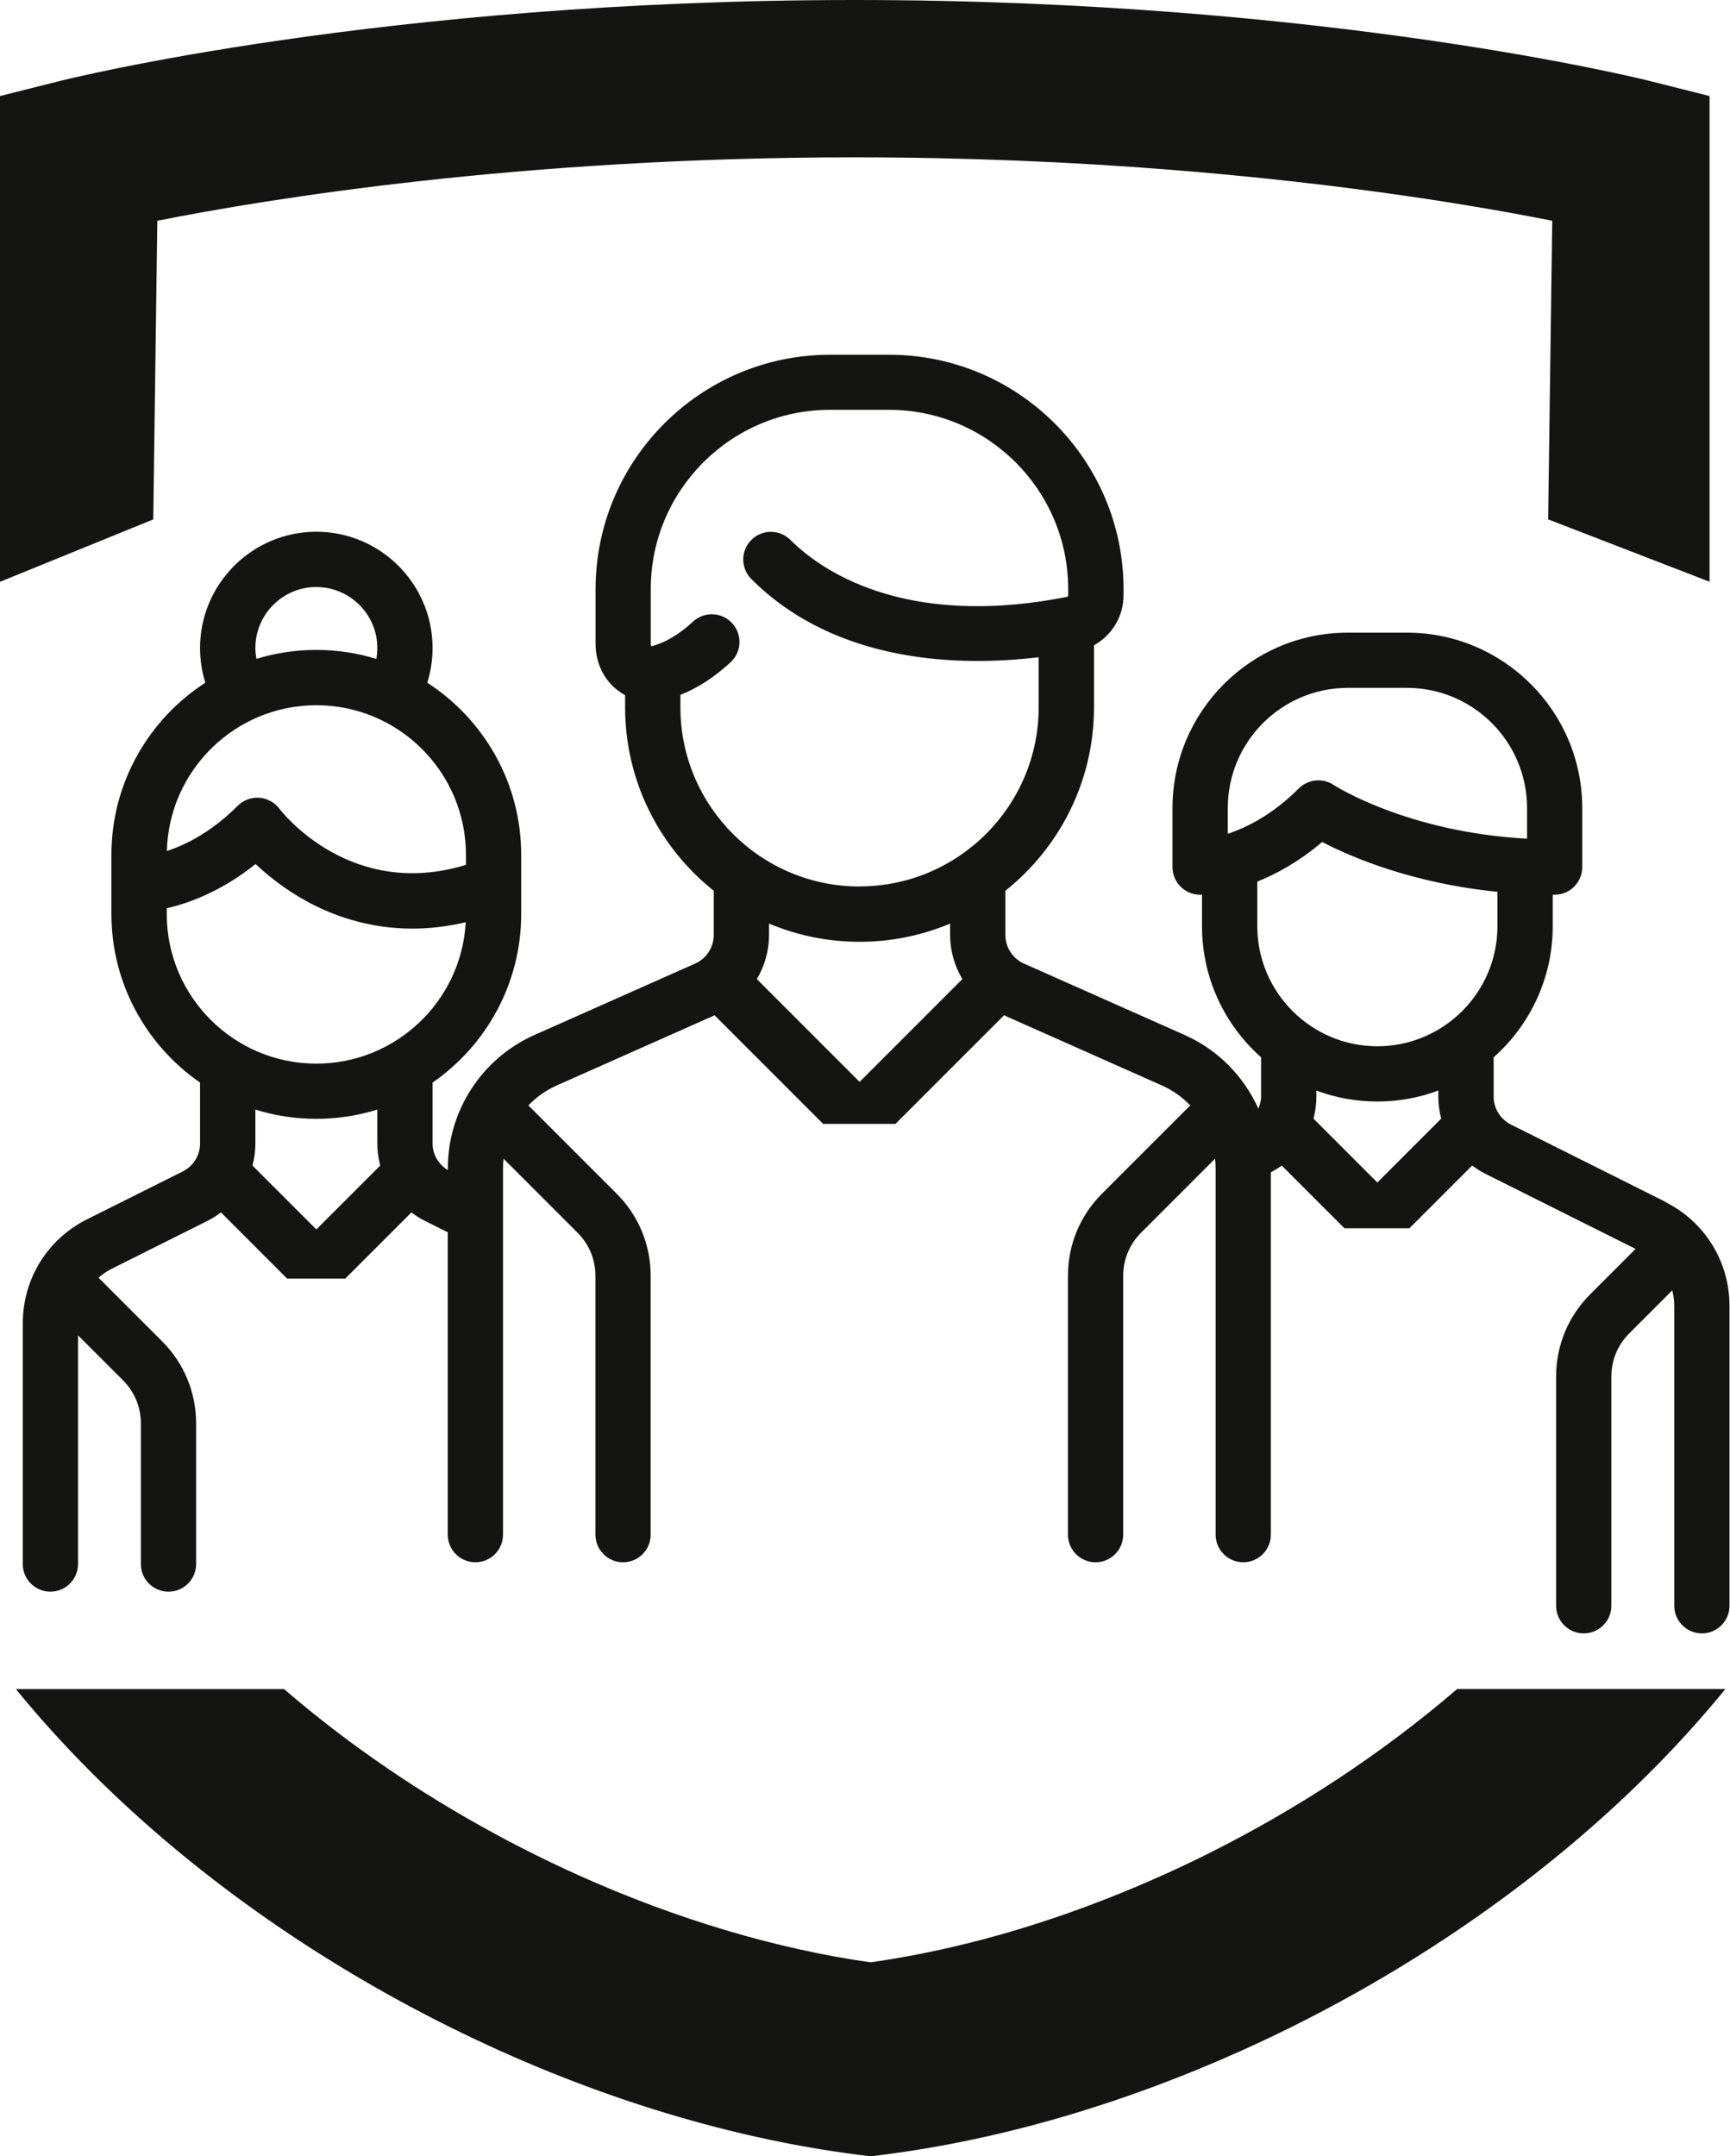 <?xml version="1.0" encoding="UTF-8"?>
<svg id="uuid-960d0ffd-52c2-4913-bd2f-0f53aebcd41b" data-name="uuid-f6f8adec-5175-453f-976f-20c50000e2cc" xmlns="http://www.w3.org/2000/svg" viewBox="0 0 392.7 489.38">
  <defs>
    <style>
      .uuid-35bb68a2-59cc-49ae-821f-2b08ce457e90 {
        fill: #141412;
      }
    </style>
  </defs>
  <path class="uuid-35bb68a2-59cc-49ae-821f-2b08ce457e90" d="M378.11,272.79l-35.11-17.56c-2.43-1.22-3.95-3.66-3.95-6.38v-8.89c8.22-7.3,13.41-17.93,13.41-29.76v-7.14c.14,0,.29,0,.43,0,3.47,0,6.27-2.81,6.27-6.27v-13.41c0-21.95-17.86-39.8-39.8-39.8h-13.41c-21.95,0-39.8,17.86-39.8,39.8v13.41c0,3.46,2.81,6.27,6.27,6.27.05,0,.2,0,.43-.01v7.15c0,11.83,5.19,22.46,13.41,29.76v8.89c0,.98-.26,1.89-.62,2.76-3.28-7.3-9.14-13.34-16.73-16.72l-36.46-16.2c-2.58-1.14-4.24-3.7-4.24-6.52v-10.01c12.25-9.76,20.12-24.79,20.12-41.62v-14.09c4.03-2.23,6.71-6.54,6.71-11.36v-1.37c0-29.34-23.87-53.21-53.22-53.21h-13.41c-29.34,0-53.22,23.87-53.22,53.21v12.41c0,4.24,1.83,8.08,5.01,10.54.54.42,1.11.78,1.7,1.1v2.77c0,16.84,7.87,31.87,20.12,41.62v10.01c0,2.82-1.66,5.38-4.24,6.52l-36.46,16.2c-11.94,5.31-19.66,17.18-19.66,30.24v.42c-2.13-1.29-3.47-3.53-3.47-6.06v-13.8c12.14-8.4,20.12-22.42,20.12-38.27v-13.41c0-16.37-8.51-30.78-21.32-39.07.79-2.54,1.2-5.2,1.2-7.87,0-14.55-11.84-26.39-26.39-26.39s-26.39,11.84-26.39,26.39c0,2.71.41,5.34,1.2,7.87-12.82,8.29-21.32,22.7-21.32,39.07v13.41c0,15.85,7.97,29.87,20.12,38.27v13.8c0,2.72-1.51,5.17-3.95,6.38l-21.7,10.85c-9,4.5-14.59,13.55-14.59,23.61v54.63c0,3.47,2.81,6.27,6.27,6.27s6.27-2.81,6.27-6.27v-51.91l10.22,10.22c2.61,2.61,4.05,6.09,4.05,9.79v31.9c0,3.47,2.81,6.27,6.27,6.27s6.27-2.81,6.27-6.27v-31.9c0-7.05-2.75-13.68-7.73-18.66l-14.23-14.23c-.07-.07-.14-.13-.21-.19.89-.79,1.89-1.47,3-2.03l21.7-10.85c1.11-.56,2.15-1.21,3.11-1.94l15.03,15.03h13.17l15.03-15.03c.97.73,2,1.39,3.11,1.94l5.14,2.57v68.62c0,3.46,2.81,6.27,6.27,6.27s6.27-2.81,6.27-6.27v-83.16c0-.73.05-1.45.13-2.16l16.8,16.8c2.61,2.61,4.05,6.09,4.05,9.79v58.73c0,3.46,2.81,6.27,6.27,6.27s6.27-2.81,6.27-6.27v-58.73c0-7.05-2.74-13.68-7.73-18.66l-20.03-20.03c1.8-1.87,3.97-3.42,6.43-4.52l35.84-15.93,24.65,24.65h16.4l24.65-24.65,35.84,15.93c2.46,1.09,4.63,2.65,6.43,4.52l-20.03,20.03c-4.99,4.98-7.73,11.61-7.73,18.66v58.73c0,3.46,2.81,6.27,6.27,6.27s6.27-2.81,6.27-6.27v-58.73c0-3.7,1.44-7.17,4.05-9.79l16.8-16.8c.08.71.13,1.43.13,2.16v83.16c0,3.46,2.81,6.27,6.27,6.27s6.27-2.81,6.27-6.27v-82.23c.86-.47,1.7-.96,2.47-1.54l14.23,14.23h14.76l14.24-14.24c.97.73,2,1.39,3.11,1.94l33.98,16.99-10.31,10.31c-4.98,4.98-7.73,11.61-7.73,18.66v52.02c0,3.46,2.81,6.27,6.27,6.27s6.27-2.81,6.27-6.27v-52.02c0-3.7,1.44-7.17,4.06-9.79l9.76-9.76c.3,1.14.46,2.32.46,3.53v68.04c0,3.46,2.81,6.27,6.27,6.27s6.27-2.81,6.27-6.27v-68.04c0-10.06-5.59-19.11-14.59-23.6ZM71.81,133.23c7.63,0,13.84,6.21,13.84,13.84,0,.84-.08,1.66-.22,2.47-4.31-1.32-8.88-2.04-13.62-2.04s-9.3.71-13.6,2.03c-.14-.81-.24-1.63-.24-2.47,0-7.63,6.21-13.84,13.84-13.84ZM71.81,160.05c18.73,0,33.96,15.24,33.96,33.96v2.27c-26.12,8-41.69-11.87-42.35-12.74-1.09-1.45-2.76-2.36-4.57-2.49-1.81-.13-3.6.54-4.88,1.82-5.99,5.99-11.85,8.88-16.09,10.27.46-18.33,15.5-33.09,33.94-33.09ZM71.81,279.02l-14.5-14.5c.42-1.62.66-3.3.66-5.04v-7.66c4.37,1.37,9.02,2.1,13.84,2.1s9.47-.74,13.84-2.1v7.66c0,1.73.23,3.42.66,5.04l-14.5,14.5ZM71.81,241.39c-18.73,0-33.96-15.23-33.96-33.96v-1.3c5-1.15,12.42-3.82,20.16-10.04,2.74,2.58,6.65,5.75,11.63,8.47,5.89,3.22,14.03,6.19,23.98,6.19,3.78,0,7.82-.44,12.1-1.45-.97,17.86-15.81,32.09-33.91,32.09ZM195.12,245.53l-23.32-23.32c1.77-2.98,2.77-6.44,2.77-10.05v-2.55c6.33,2.66,13.27,4.13,20.55,4.13s14.22-1.47,20.55-4.13v2.55c0,3.61,1,7.06,2.78,10.05l-23.32,23.32ZM195.12,201.19c-22.42,0-40.67-18.24-40.67-40.67v-2.82c3.91-1.55,7.74-4.02,11.39-7.4,2.55-2.35,2.71-6.32.35-8.87-2.35-2.55-6.32-2.71-8.87-.36-3.14,2.9-6.27,4.77-9.32,5.56-.07.02-.13.03-.17.03-.05-.09-.11-.27-.11-.57v-12.41c0-22.42,18.24-40.67,40.67-40.67h13.41c22.42,0,40.67,18.24,40.67,40.67v1.37c0,.2-.12.38-.28.41-37.57,7.42-56.41-6.56-62.77-12.92-2.45-2.45-6.42-2.45-8.87,0-2.45,2.45-2.45,6.42,0,8.87,19.48,19.48,47.91,19.83,65.22,17.75v11.34c0,22.42-18.24,40.67-40.67,40.67ZM278.7,189.22v-5.85h0c0-15.03,12.23-27.26,27.26-27.26h13.41c15.03,0,27.26,12.23,27.26,27.26v6.97c-27.27-1.47-43.73-12.08-43.89-12.19-1.06-.71-2.27-1.05-3.48-1.05-1.62,0-3.23.63-4.44,1.84-6,6-11.88,8.89-16.11,10.28ZM312.66,268.38l-14.5-14.5c.42-1.62.65-3.3.65-5.04v-1.34c4.31,1.61,8.98,2.49,13.84,2.49s9.53-.88,13.84-2.49v1.34c0,1.73.23,3.42.65,5.04l-14.5,14.5ZM312.66,237.45c-15.03,0-27.26-12.23-27.26-27.26v-10.11c4.39-1.76,9.51-4.55,14.72-8.99,6.59,3.43,20.37,9.35,39.79,11.31v7.79c0,15.03-12.23,27.26-27.26,27.26Z"/>
  <path class="uuid-35bb68a2-59cc-49ae-821f-2b08ce457e90" d="M35.71,50.1c24.89-4.94,82.5-14.4,158.32-14.39,51.67,0,94.88,4.38,125.04,8.74,14.1,2.04,25.35,4.07,33.28,5.65l-.93,67.77,36.64,14.16V21.8l-13.49-3.4c-1.02-.25-73.18-18.39-180.55-18.4C86.67.01,14.51,18.15,13.49,18.4L0,21.8v110.24l34.79-14.16.92-67.77Z"/>
  <path class="uuid-35bb68a2-59cc-49ae-821f-2b08ce457e90" d="M273.93,420.84c-13.05,6.49-26.48,11.92-39.81,16.12-12.38,3.9-24.68,6.71-36.51,8.39-21.27-3.01-44.05-9.78-66.1-19.68-17.26-7.75-34.08-17.39-49.47-28.49-6.09-4.39-11.96-9.02-17.55-13.84H3.61c5.14,6.3,10.62,12.37,16.4,18.19,23.49,23.66,51.8,43.42,81.88,58.4,15.04,7.48,30.54,13.76,46.15,18.67,15.61,4.91,31.33,8.46,46.84,10.43l2.75.35,2.75-.35c27.01-3.44,54.67-11.63,81.24-23.55,19.93-8.95,39.24-20.01,57.12-32.91,13.41-9.67,26.03-20.37,37.46-32.02,5.43-5.53,10.59-11.27,15.45-17.22h-60.9c-16.92,14.57-36.4,27.36-56.82,37.51Z"/>
</svg>
